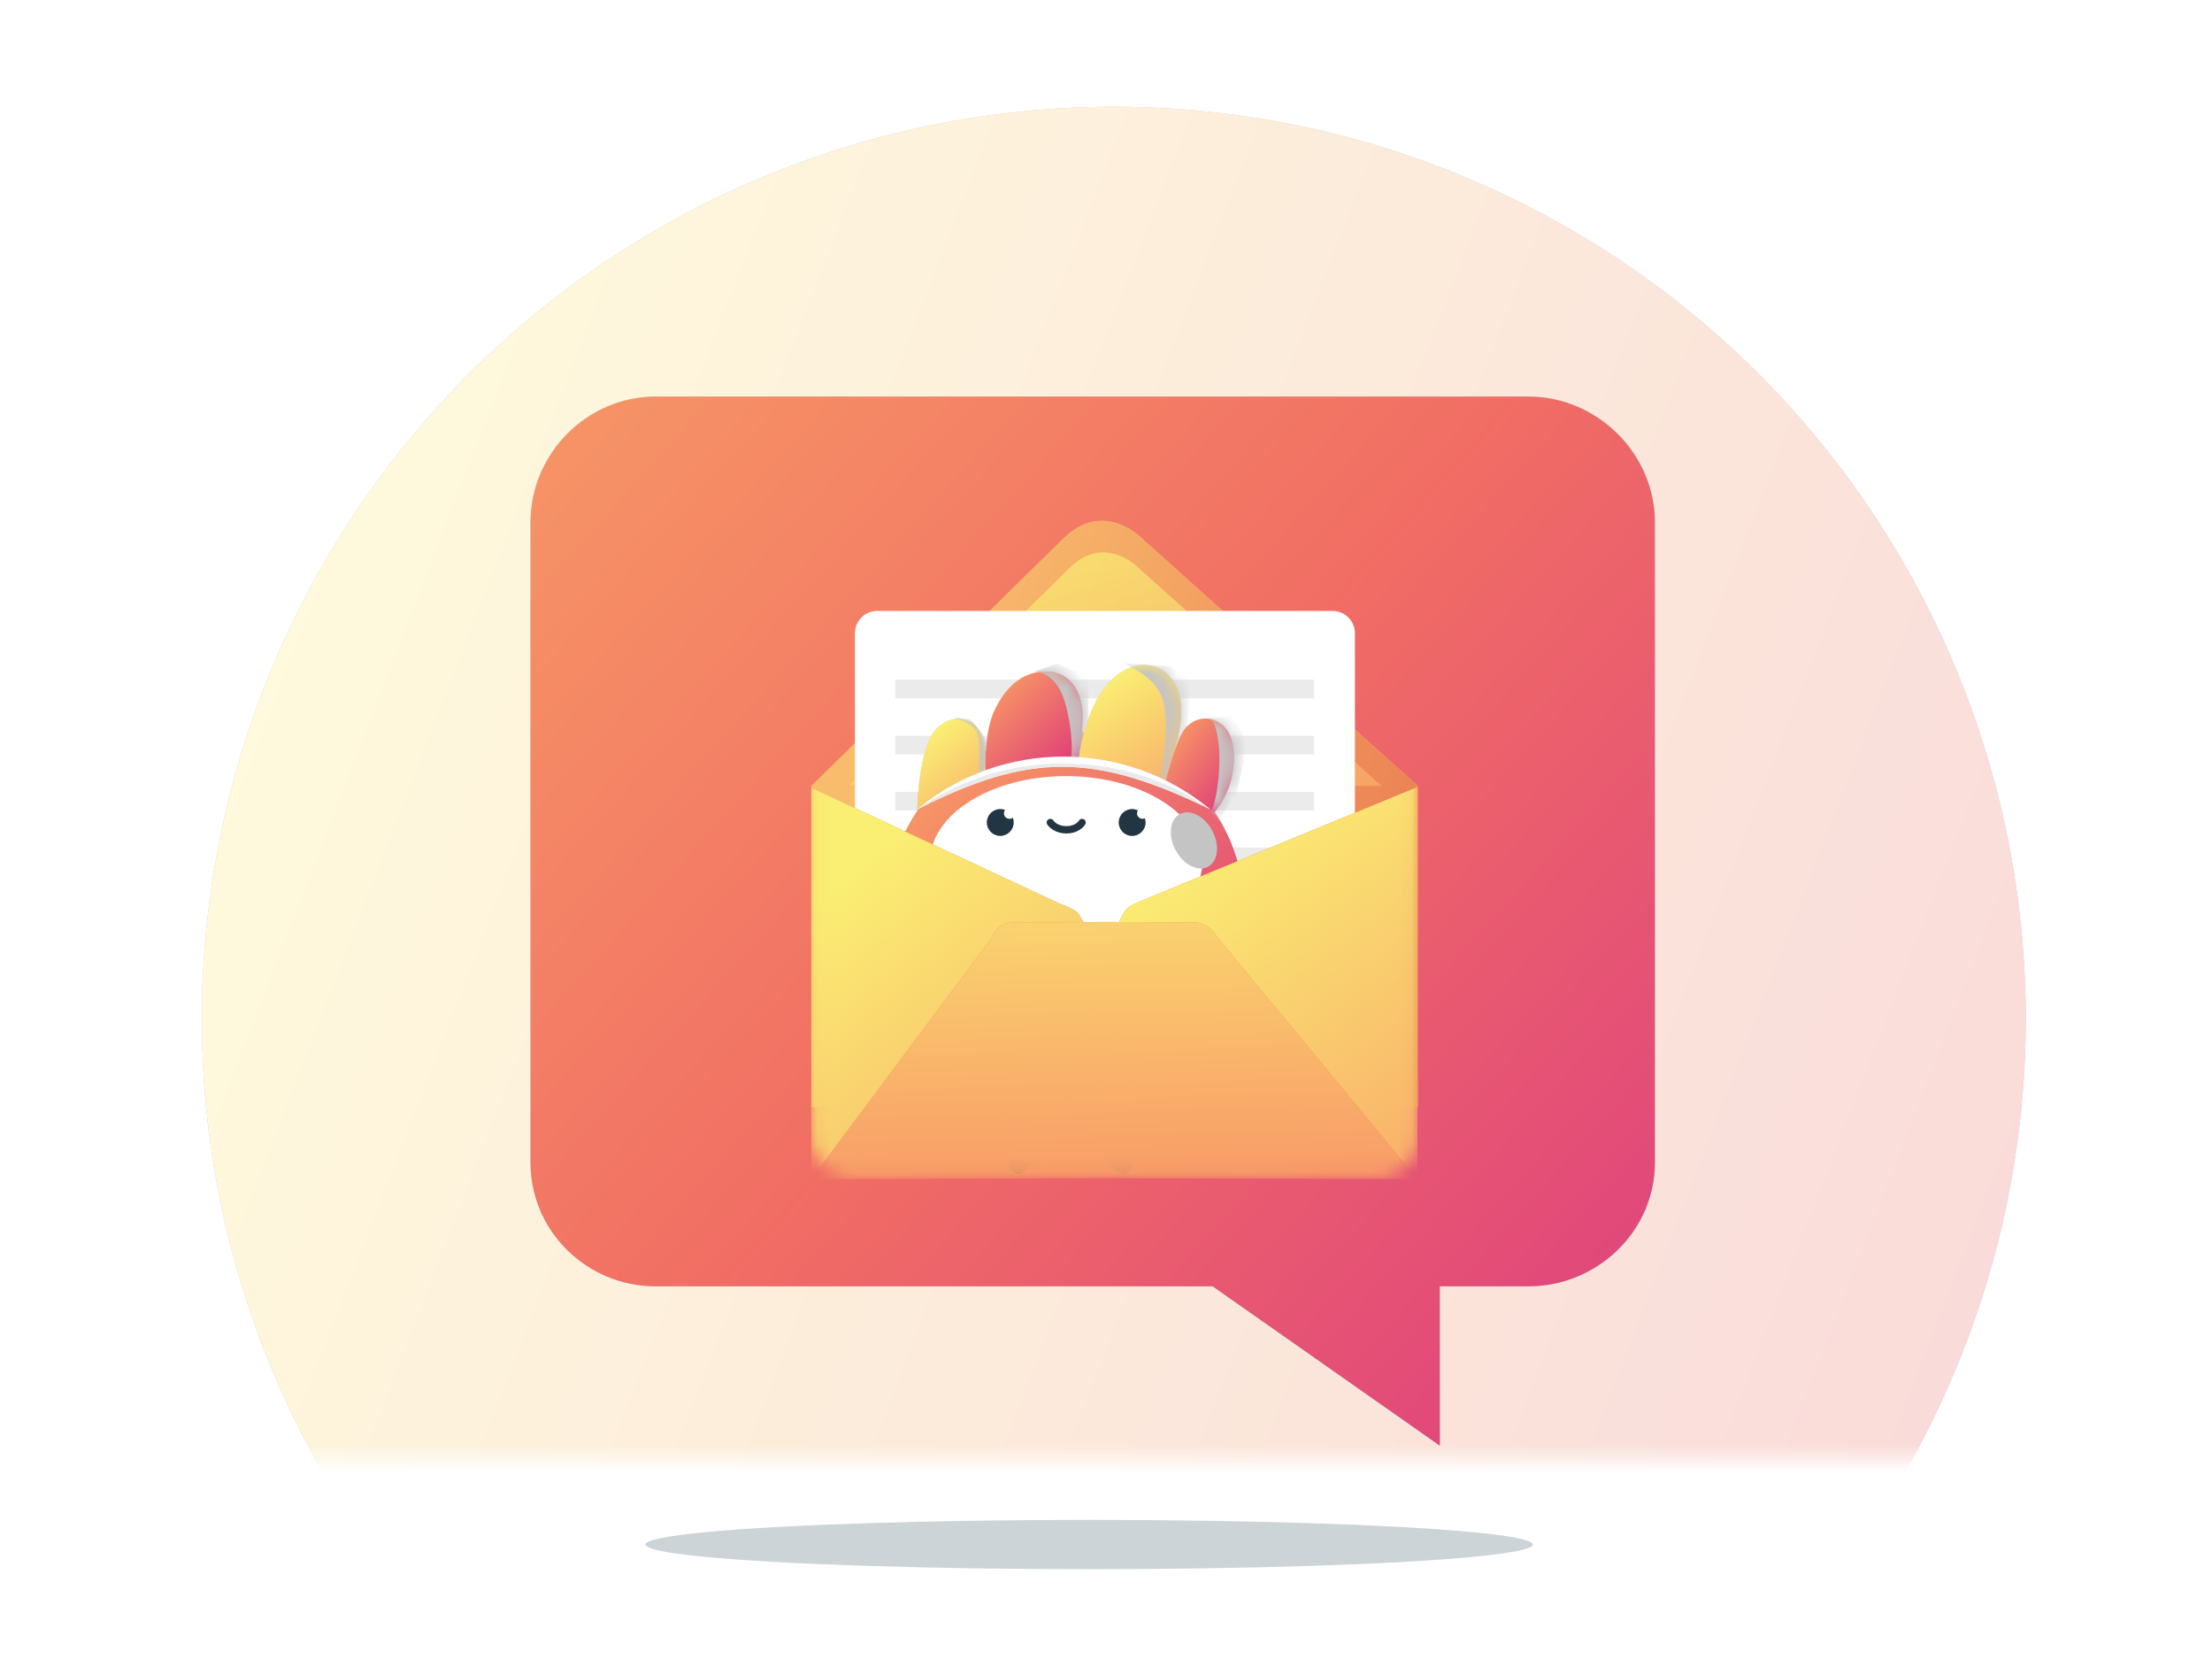 <svg width="160" height="120" viewBox="0 0 160 120" fill="none" xmlns="http://www.w3.org/2000/svg">
<mask id="mask0" mask-type="alpha" maskUnits="userSpaceOnUse" x="12" y="6" width="136" height="100">
<rect width="135.375" height="99.54" transform="matrix(1 0 0 -1 12.578 105.541)" fill="white"/>
</mask>
<g mask="url(#mask0)">
<circle cx="80.563" cy="73.687" r="65.964" fill="#C4C4C4"/>
<circle cx="80.563" cy="73.687" r="65.964" fill="url(#paint0_linear)"/>
</g>
<path d="M110.557 28.686H47.426C42.452 28.686 38.373 32.811 38.373 37.785V84.085C38.373 89.059 42.452 93.043 47.426 93.043H87.714L104.145 104.57V93.043H110.557C115.531 93.043 119.704 89.059 119.704 84.085V37.785C119.704 32.811 115.531 28.686 110.557 28.686Z" fill="url(#paint1_linear)"/>
<path d="M110.557 28.686H47.426C42.452 28.686 38.373 32.811 38.373 37.785V84.085C38.373 89.059 42.452 93.043 47.426 93.043H87.714L104.145 104.57V93.043H110.557C115.531 93.043 119.704 89.059 119.704 84.085V37.785C119.704 32.811 115.531 28.686 110.557 28.686Z" fill="url(#paint2_linear)"/>
<g filter="url(#filter0_d)">
<path fill-rule="evenodd" clip-rule="evenodd" d="M75.265 37.715C78.235 34.745 81.017 37.691 81.017 37.691L100.937 55.56H100.938V78.781H57.077V55.56H57.09L75.265 37.715Z" fill="#E66B38"/>
<path fill-rule="evenodd" clip-rule="evenodd" d="M75.265 37.715C78.235 34.745 81.017 37.691 81.017 37.691L100.937 55.56H100.938V78.781H57.077V55.56H57.09L75.265 37.715Z" fill="url(#paint3_linear)"/>
<path fill-rule="evenodd" clip-rule="evenodd" d="M75.265 37.715C78.235 34.745 81.017 37.691 81.017 37.691L100.937 55.56H100.938V78.781H57.077V55.56H57.09L75.265 37.715Z" fill="url(#paint4_linear)"/>
<g opacity="0.7">
<path d="M80.784 39.813C80.784 39.813 78.332 37.219 75.715 39.813L59.709 55.56H98.323L80.784 39.813Z" fill="#FF814A"/>
<path d="M80.784 39.813C80.784 39.813 78.332 37.219 75.715 39.813L59.709 55.56H98.323L80.784 39.813Z" fill="url(#paint5_linear)"/>
</g>
<path d="M94.778 42.9H61.841C60.95 42.9 60.228 43.622 60.228 44.513V73.665H96.391V44.513C96.391 43.622 95.669 42.9 94.778 42.9Z" fill="white"/>
<path opacity="0.6" d="M93.444 47.875H63.151V49.219H93.444V47.875Z" fill="#DEDEDE"/>
<path opacity="0.6" d="M93.444 51.93H63.151V53.273H93.444V51.93Z" fill="#DEDEDE"/>
<path opacity="0.6" d="M93.444 55.984H63.151V57.328H93.444V55.984Z" fill="#DEDEDE"/>
<path opacity="0.6" d="M93.444 60.016H63.151V61.359H93.444V60.016Z" fill="#DEDEDE"/>
<path opacity="0.6" d="M93.444 64.07H63.151V65.414H93.444V64.07Z" fill="#DEDEDE"/>
<g filter="url(#filter1_d)">
<path d="M76.489 72.504V77.378C76.489 77.424 76.471 77.468 76.439 77.501L75.032 78.951" stroke="#213642" stroke-width="1.325" stroke-linecap="round"/>
<path d="M81.171 72.504V77.378C81.171 77.424 81.189 77.468 81.221 77.501L82.628 78.951" stroke="#213642" stroke-width="1.325" stroke-linecap="round"/>
<path d="M89.442 64.787C89.169 64.444 89.226 63.944 89.57 63.67C89.914 63.398 90.414 63.455 90.687 63.799L89.442 64.787ZM92.396 70.635C92.333 71.069 91.929 71.37 91.495 71.306C91.06 71.242 90.76 70.839 90.823 70.404L92.396 70.635ZM90.687 63.799C91.109 64.331 92.058 65.74 92.343 67.087L90.788 67.417C90.579 66.432 89.814 65.256 89.442 64.787L90.687 63.799ZM92.343 67.087C92.619 68.387 92.49 69.994 92.396 70.635L90.823 70.404C90.906 69.838 91.007 68.448 90.788 67.417L92.343 67.087Z" fill="#213642"/>
<path d="M67.332 64.787C67.605 64.444 67.547 63.944 67.204 63.67C66.86 63.398 66.36 63.455 66.087 63.799L67.332 64.787ZM64.377 70.635C64.441 71.069 64.844 71.37 65.279 71.306C65.713 71.242 66.014 70.839 65.95 70.404L64.377 70.635ZM66.087 63.799C65.664 64.331 64.716 65.74 64.43 67.087L65.985 67.417C66.194 66.432 66.96 65.256 67.332 64.787L66.087 63.799ZM64.43 67.087C64.154 68.387 64.284 69.994 64.377 70.635L65.95 70.404C65.867 69.838 65.767 68.448 65.985 67.417L64.43 67.087Z" fill="#213642"/>
<circle cx="78.45" cy="60.618" r="12.939" fill="#C4C4C4"/>
<circle cx="78.45" cy="60.618" r="12.939" fill="url(#paint6_linear)"/>
<g style="mix-blend-mode:multiply">
<mask id="mask1" mask-type="alpha" maskUnits="userSpaceOnUse" x="65" y="47" width="27" height="27">
<circle cx="78.45" cy="60.618" r="12.939" fill="#F26E64"/>
</mask>
<g mask="url(#mask1)">
<path d="M73.444 70.784C66.661 67.251 65.76 63.012 66.643 54.18L65.186 54.533L63.508 64.601L65.495 73.963L86.029 73.61L91.549 65.882C87.001 70.784 80.227 74.316 73.444 70.784Z" fill="#C4C4C4"/>
</g>
</g>
<ellipse cx="78.489" cy="57.081" rx="9.851" ry="6.215" fill="white"/>
<rect x="77.894" y="65.797" width="1.943" height="1.501" rx="0.353" transform="rotate(-0.123 77.894 65.797)" fill="white"/>
<path d="M77.953 69.827L78.775 67.644C78.803 67.569 78.907 67.567 78.939 67.639L79.911 69.872C79.949 69.96 79.937 70.063 79.878 70.139L79.122 71.125C79.089 71.168 79.025 71.172 78.988 71.132L78.009 70.103C77.939 70.029 77.917 69.922 77.953 69.827Z" fill="white"/>
<circle cx="73.725" cy="54.22" r="0.972" fill="#213642"/>
<circle cx="74.388" cy="53.559" r="0.397" fill="white"/>
<circle cx="83.264" cy="54.22" r="0.972" fill="#213642"/>
<path d="M77.347 54.221C77.457 54.397 77.845 54.751 78.509 54.751C79.173 54.751 79.541 54.397 79.643 54.221" stroke="#213642" stroke-width="0.53" stroke-linecap="round"/>
<circle cx="84.015" cy="53.559" r="0.397" fill="white"/>
<path d="M68.779 47.889C68.001 49.16 67.748 52.01 67.719 53.276L68.823 52.614L70.545 51.686L72.665 50.45C72.694 49.817 72.638 48.348 72.179 47.535C71.605 46.52 69.75 46.299 68.779 47.889Z" fill="#C4C4C4"/>
<path d="M68.779 47.889C68.001 49.16 67.748 52.01 67.719 53.276L68.823 52.614L70.545 51.686L72.665 50.45C72.694 49.817 72.638 48.348 72.179 47.535C71.605 46.52 69.75 46.299 68.779 47.889Z" fill="url(#paint7_linear)"/>
<g style="mix-blend-mode:overlay">
<mask id="mask2" mask-type="alpha" maskUnits="userSpaceOnUse" x="67" y="46" width="6" height="8">
<path d="M68.779 47.887C68.001 49.158 67.748 52.008 67.719 53.274L68.823 52.612L70.545 51.684L72.665 50.448C72.694 49.815 72.638 48.346 72.179 47.533C71.605 46.518 69.75 46.297 68.779 47.887Z" fill="#C4C4C4"/>
<path d="M68.779 47.887C68.001 49.158 67.748 52.008 67.719 53.274L68.823 52.612L70.545 51.684L72.665 50.448C72.694 49.815 72.638 48.346 72.179 47.533C71.605 46.518 69.75 46.297 68.779 47.887Z" fill="url(#paint8_linear)"/>
</mask>
<g mask="url(#mask2)">
<path d="M72.09 47.863C71.878 47.121 70.854 46.789 70.368 46.715L70.501 46.627L71.561 46.759L72.444 47.775L73.459 50.557L72.135 50.734C72.208 50.086 72.302 48.605 72.09 47.863Z" fill="#C4C4C4"/>
</g>
</g>
<path d="M73.282 46.166C72.682 47.474 72.62 49.567 72.664 50.45L79.421 49.523C79.494 49.066 79.65 47.844 79.686 46.608C79.73 45.062 78.979 43.34 77.124 43.296C75.27 43.252 74.033 44.532 73.282 46.166Z" fill="url(#paint9_linear)"/>
<path d="M73.282 46.166C72.682 47.474 72.62 49.567 72.664 50.45L79.421 49.523C79.494 49.066 79.65 47.844 79.686 46.608C79.73 45.062 78.979 43.34 77.124 43.296C75.27 43.252 74.033 44.532 73.282 46.166Z" fill="url(#paint10_linear)"/>
<g style="mix-blend-mode:overlay">
<mask id="mask3" mask-type="alpha" maskUnits="userSpaceOnUse" x="72" y="43" width="8" height="8">
<path d="M73.282 46.164C72.682 47.472 72.62 49.565 72.664 50.448L79.421 49.521C79.494 49.064 79.65 47.843 79.686 46.606C79.73 45.06 78.979 43.338 77.124 43.294C75.27 43.25 74.033 44.531 73.282 46.164Z" fill="url(#paint11_linear)"/>
<path d="M73.282 46.164C72.682 47.472 72.62 49.565 72.664 50.448L79.421 49.521C79.494 49.064 79.65 47.843 79.686 46.606C79.73 45.06 78.979 43.338 77.124 43.294C75.27 43.25 74.033 44.531 73.282 46.164Z" fill="url(#paint12_linear)"/>
</mask>
<g mask="url(#mask3)">
<path d="M78.095 44.725C77.565 43.701 76.815 43.312 76.152 43.312L77.83 42.738L80.082 43.71L80.127 49.848L78.846 49.583C79.052 48.346 78.625 45.75 78.095 44.725Z" fill="#C4C4C4"/>
</g>
</g>
<path d="M81.011 44.84C79.986 46.395 79.524 48.609 79.421 49.521L85.692 51.199C85.868 50.699 86.31 49.274 86.663 47.578C87.105 45.459 86.531 43.781 85.294 43.118C84.058 42.456 82.291 42.897 81.011 44.84Z" fill="#C4C4C4"/>
<path d="M81.011 44.84C79.986 46.395 79.524 48.609 79.421 49.521L85.692 51.199C85.868 50.699 86.31 49.274 86.663 47.578C87.105 45.459 86.531 43.781 85.294 43.118C84.058 42.456 82.291 42.897 81.011 44.84Z" fill="url(#paint13_linear)"/>
<g style="mix-blend-mode:overlay">
<mask id="mask4" mask-type="alpha" maskUnits="userSpaceOnUse" x="79" y="42" width="8" height="10">
<path d="M81.011 44.84C79.986 46.395 79.524 48.609 79.421 49.521L85.692 51.199C85.868 50.699 86.31 49.274 86.663 47.578C87.105 45.459 86.531 43.781 85.294 43.118C84.058 42.456 82.291 42.897 81.011 44.84Z" fill="#C4C4C4"/>
</mask>
<g mask="url(#mask4)">
<path d="M85.514 45.435C85.01 43.743 83.343 43.093 82.644 42.697L86.012 42.927L87.715 44.069L86.53 51.794L85.191 51.339C85.601 50.059 85.932 46.837 85.514 45.435Z" fill="#C4C4C4"/>
</g>
</g>
<path d="M87.105 47.402C86.575 48.003 85.942 50.184 85.691 51.2L88.827 53.187L89.136 53.584C89.489 53.202 90.257 52.109 90.505 50.802C90.814 49.168 90.593 47.755 89.71 47.093C88.827 46.431 87.767 46.651 87.105 47.402Z" fill="url(#paint14_linear)"/>
<path d="M87.105 47.402C86.575 48.003 85.942 50.184 85.691 51.2L88.827 53.187L89.136 53.584C89.489 53.202 90.257 52.109 90.505 50.802C90.814 49.168 90.593 47.755 89.71 47.093C88.827 46.431 87.767 46.651 87.105 47.402Z" fill="url(#paint15_linear)"/>
<g style="mix-blend-mode:soft-light">
<mask id="mask5" mask-type="alpha" maskUnits="userSpaceOnUse" x="85" y="46" width="6" height="8">
<path d="M87.103 47.402C86.574 48.003 85.941 50.184 85.69 51.2L88.826 53.187L89.135 53.584C89.488 53.202 90.257 52.109 90.504 50.802C90.813 49.168 90.592 47.755 89.709 47.093C88.826 46.431 87.766 46.651 87.103 47.402Z" fill="url(#paint16_linear)"/>
<path d="M87.103 47.402C86.574 48.003 85.941 50.184 85.69 51.2L88.826 53.187L89.135 53.584C89.488 53.202 90.257 52.109 90.504 50.802C90.813 49.168 90.592 47.755 89.709 47.093C88.826 46.431 87.766 46.651 87.103 47.402Z" fill="url(#paint17_linear)"/>
</mask>
<g mask="url(#mask5)">
<path d="M89.532 48.657C89.391 47.385 89.194 46.802 88.693 46.67L90.46 46.537C90.843 47.141 91.608 48.383 91.608 48.524C91.608 48.666 91.078 50.968 90.813 52.101L89.532 54.088L88.958 53.47C89.488 52.396 89.674 49.929 89.532 48.657Z" fill="#C4C4C4"/>
</g>
</g>
<path d="M67.724 53.266C75.866 49.148 80.52 49.185 88.91 53.266C82.77 48.196 73.845 48.174 67.724 53.266Z" fill="white"/>
<path d="M67.724 53.266C75.866 49.149 80.52 49.185 88.91 53.266C82.554 48.849 74.065 48.827 67.724 53.266Z" fill="#EAEAEA"/>
<g style="mix-blend-mode:overlay">
<ellipse cx="87.731" cy="55.516" rx="1.501" ry="2.164" transform="rotate(-28.301 87.731 55.516)" fill="#C4C4C4"/>
</g>
<g style="mix-blend-mode:overlay">
<ellipse cx="89.579" cy="58.492" rx="0.591" ry="0.852" transform="rotate(-19.404 89.579 58.492)" fill="#C4C4C4"/>
</g>
</g>
<mask id="mask6" mask-type="alpha" maskUnits="userSpaceOnUse" x="57" y="52" width="44" height="32">
<rect x="57.077" y="52.336" width="43.861" height="31.606" rx="2.903" fill="#C4C4C4"/>
</mask>
<g mask="url(#mask6)">
<path d="M81.138 63.789C81.138 63.789 80.124 64.19 79.865 64.473C79.276 65.133 78.309 68.056 78.309 68.056L80.336 69.966L100.917 83.945V55.633L81.138 63.789Z" fill="#F3723A"/>
<path d="M81.138 63.789C81.138 63.789 80.124 64.19 79.865 64.473C79.276 65.133 78.309 68.056 78.309 68.056L80.336 69.966L100.917 83.945V55.633L81.138 63.789Z" fill="url(#paint18_linear)"/>
<path d="M76.328 64.734C76.069 64.451 75.032 64.074 75.032 64.074L57.068 55.682V83.994L75.928 70.25L77.931 68.294C77.908 68.199 76.871 65.323 76.328 64.734Z" fill="#F3723A"/>
<path d="M76.328 64.734C76.069 64.451 75.032 64.074 75.032 64.074L57.068 55.682V83.994L75.928 70.25L77.931 68.294C77.908 68.199 76.871 65.323 76.328 64.734Z" fill="url(#paint19_linear)"/>
<path d="M86.371 66.406C85.806 65.416 84.816 65.416 84.816 65.416L78.168 65.393H78.12L71.496 65.44C71.496 65.44 70.577 65.416 70.082 66.595L57.069 83.993L78.309 83.922L100.917 83.993L86.371 66.406Z" fill="#FF814A"/>
<path d="M86.371 66.406C85.806 65.416 84.816 65.416 84.816 65.416L78.168 65.393H78.12L71.496 65.44C71.496 65.44 70.577 65.416 70.082 66.595L57.069 83.993L78.309 83.922L100.917 83.993L86.371 66.406Z" fill="url(#paint20_linear)"/>
</g>
</g>
<g style="mix-blend-mode:multiply" filter="url(#filter2_f)">
<ellipse cx="78.781" cy="111.72" rx="32.091" ry="1.783" fill="#CCD4D8"/>
</g>
<defs>
<filter id="filter0_d" x="56.109" y="35.099" width="49.022" height="52.713" filterUnits="userSpaceOnUse" color-interpolation-filters="sRGB">
<feFlood flood-opacity="0" result="BackgroundImageFix"/>
<feColorMatrix in="SourceAlpha" type="matrix" values="0 0 0 0 0 0 0 0 0 0 0 0 0 0 0 0 0 0 127 0"/>
<feOffset dx="1.613" dy="1.29"/>
<feGaussianBlur stdDeviation="1.29"/>
<feColorMatrix type="matrix" values="0 0 0 0 0 0 0 0 0 0 0 0 0 0 0 0 0 0 0.25 0"/>
<feBlend mode="normal" in2="BackgroundImageFix" result="effect1_dropShadow"/>
<feBlend mode="normal" in="SourceGraphic" in2="effect1_dropShadow" result="shape"/>
</filter>
<filter id="filter1_d" x="58.789" y="42.83" width="33.721" height="43.254" filterUnits="userSpaceOnUse" color-interpolation-filters="sRGB">
<feFlood flood-opacity="0" result="BackgroundImageFix"/>
<feColorMatrix in="SourceAlpha" type="matrix" values="0 0 0 0 0 0 0 0 0 0 0 0 0 0 0 0 0 0 127 0"/>
<feOffset dx="-2.986" dy="3.982"/>
<feGaussianBlur stdDeviation="1.244"/>
<feColorMatrix type="matrix" values="0 0 0 0 0 0 0 0 0 0 0 0 0 0 0 0 0 0 0.25 0"/>
<feBlend mode="normal" in2="BackgroundImageFix" result="effect1_dropShadow"/>
<feBlend mode="normal" in="SourceGraphic" in2="effect1_dropShadow" result="shape"/>
</filter>
<filter id="filter2_f" x="41.936" y="105.183" width="73.69" height="13.074" filterUnits="userSpaceOnUse" color-interpolation-filters="sRGB">
<feFlood flood-opacity="0" result="BackgroundImageFix"/>
<feBlend mode="normal" in="SourceGraphic" in2="BackgroundImageFix" result="shape"/>
<feGaussianBlur stdDeviation="2.377" result="effect1_foregroundBlur"/>
</filter>
<linearGradient id="paint0_linear" x1="20.713" y1="12.81" x2="174.909" y2="72.382" gradientUnits="userSpaceOnUse">
<stop stop-color="#FFFCDD"/>
<stop offset="0.932" stop-color="#F9D9D9"/>
</linearGradient>
<linearGradient id="paint1_linear" x1="42.653" y1="23.817" x2="115.096" y2="97.71" gradientUnits="userSpaceOnUse">
<stop stop-color="#99EEFF"/>
<stop offset="0.298" stop-color="#90ECFF"/>
<stop offset="0.781" stop-color="#78E8FF"/>
<stop offset="1" stop-color="#6BE6FF"/>
</linearGradient>
<linearGradient id="paint2_linear" x1="115.932" y1="96.681" x2="40.142" y2="28.67" gradientUnits="userSpaceOnUse">
<stop stop-color="#E0467C"/>
<stop offset="0.5" stop-color="#F16E64"/>
<stop offset="1" stop-color="#F69566"/>
</linearGradient>
<linearGradient id="paint3_linear" x1="79.001" y1="36.389" x2="119.435" y2="97.328" gradientUnits="userSpaceOnUse">
<stop stop-color="#FAEE73"/>
<stop offset="1" stop-color="#F89567"/>
</linearGradient>
<linearGradient id="paint4_linear" x1="65.749" y1="43.453" x2="102.491" y2="56.755" gradientUnits="userSpaceOnUse">
<stop stop-color="#F9BC6D"/>
<stop offset="1" stop-color="#EB8154"/>
</linearGradient>
<linearGradient id="paint5_linear" x1="79.016" y1="38.66" x2="86.769" y2="67.687" gradientUnits="userSpaceOnUse">
<stop stop-color="#FAEE73"/>
<stop offset="1" stop-color="#F89567"/>
</linearGradient>
<linearGradient id="paint6_linear" x1="87.15" y1="69.848" x2="69.707" y2="51.566" gradientUnits="userSpaceOnUse">
<stop stop-color="#E14676"/>
<stop offset="1" stop-color="#F79466"/>
</linearGradient>
<linearGradient id="paint7_linear" x1="70.195" y1="46.734" x2="76.077" y2="54.03" gradientUnits="userSpaceOnUse">
<stop stop-color="#FAEE73"/>
<stop offset="1" stop-color="#F89567"/>
</linearGradient>
<linearGradient id="paint8_linear" x1="70.195" y1="46.732" x2="76.077" y2="54.028" gradientUnits="userSpaceOnUse">
<stop stop-color="#FAEE73"/>
<stop offset="1" stop-color="#F89567"/>
</linearGradient>
<linearGradient id="paint9_linear" x1="76.17" y1="43.295" x2="76.17" y2="50.45" gradientUnits="userSpaceOnUse">
<stop stop-color="#F7F7F7"/>
<stop offset="1" stop-color="#E9E9E9"/>
</linearGradient>
<linearGradient id="paint10_linear" x1="78.535" y1="49.424" x2="73.709" y2="44.451" gradientUnits="userSpaceOnUse">
<stop stop-color="#E14676"/>
<stop offset="1" stop-color="#F79466"/>
</linearGradient>
<linearGradient id="paint11_linear" x1="76.17" y1="43.293" x2="76.17" y2="50.448" gradientUnits="userSpaceOnUse">
<stop stop-color="#F7F7F7"/>
<stop offset="1" stop-color="#E9E9E9"/>
</linearGradient>
<linearGradient id="paint12_linear" x1="78.535" y1="49.422" x2="73.709" y2="44.449" gradientUnits="userSpaceOnUse">
<stop stop-color="#E14676"/>
<stop offset="1" stop-color="#F79466"/>
</linearGradient>
<linearGradient id="paint13_linear" x1="83.116" y1="42.83" x2="90.319" y2="53.252" gradientUnits="userSpaceOnUse">
<stop stop-color="#FAEE73"/>
<stop offset="1" stop-color="#F89567"/>
</linearGradient>
<linearGradient id="paint14_linear" x1="88.164" y1="46.699" x2="88.164" y2="53.584" gradientUnits="userSpaceOnUse">
<stop stop-color="#F7F7F7"/>
<stop offset="1" stop-color="#E9E9E9"/>
</linearGradient>
<linearGradient id="paint15_linear" x1="89.827" y1="52.597" x2="85.362" y2="49.236" gradientUnits="userSpaceOnUse">
<stop stop-color="#E14676"/>
<stop offset="1" stop-color="#F79466"/>
</linearGradient>
<linearGradient id="paint16_linear" x1="88.163" y1="46.699" x2="88.163" y2="53.584" gradientUnits="userSpaceOnUse">
<stop stop-color="#F7F7F7"/>
<stop offset="1" stop-color="#E9E9E9"/>
</linearGradient>
<linearGradient id="paint17_linear" x1="89.826" y1="52.597" x2="85.361" y2="49.236" gradientUnits="userSpaceOnUse">
<stop stop-color="#E14676"/>
<stop offset="1" stop-color="#F79466"/>
</linearGradient>
<linearGradient id="paint18_linear" x1="89.613" y1="55.633" x2="114.748" y2="88.52" gradientUnits="userSpaceOnUse">
<stop stop-color="#FAEE73"/>
<stop offset="1" stop-color="#F89567"/>
</linearGradient>
<linearGradient id="paint19_linear" x1="67.5" y1="55.682" x2="93.093" y2="86.583" gradientUnits="userSpaceOnUse">
<stop stop-color="#FAEE73"/>
<stop offset="1" stop-color="#F89567"/>
</linearGradient>
<linearGradient id="paint20_linear" x1="78.097" y1="55.9" x2="78.922" y2="86.31" gradientUnits="userSpaceOnUse">
<stop stop-color="#FAEE73"/>
<stop offset="1" stop-color="#F89567"/>
</linearGradient>
</defs>
</svg>
